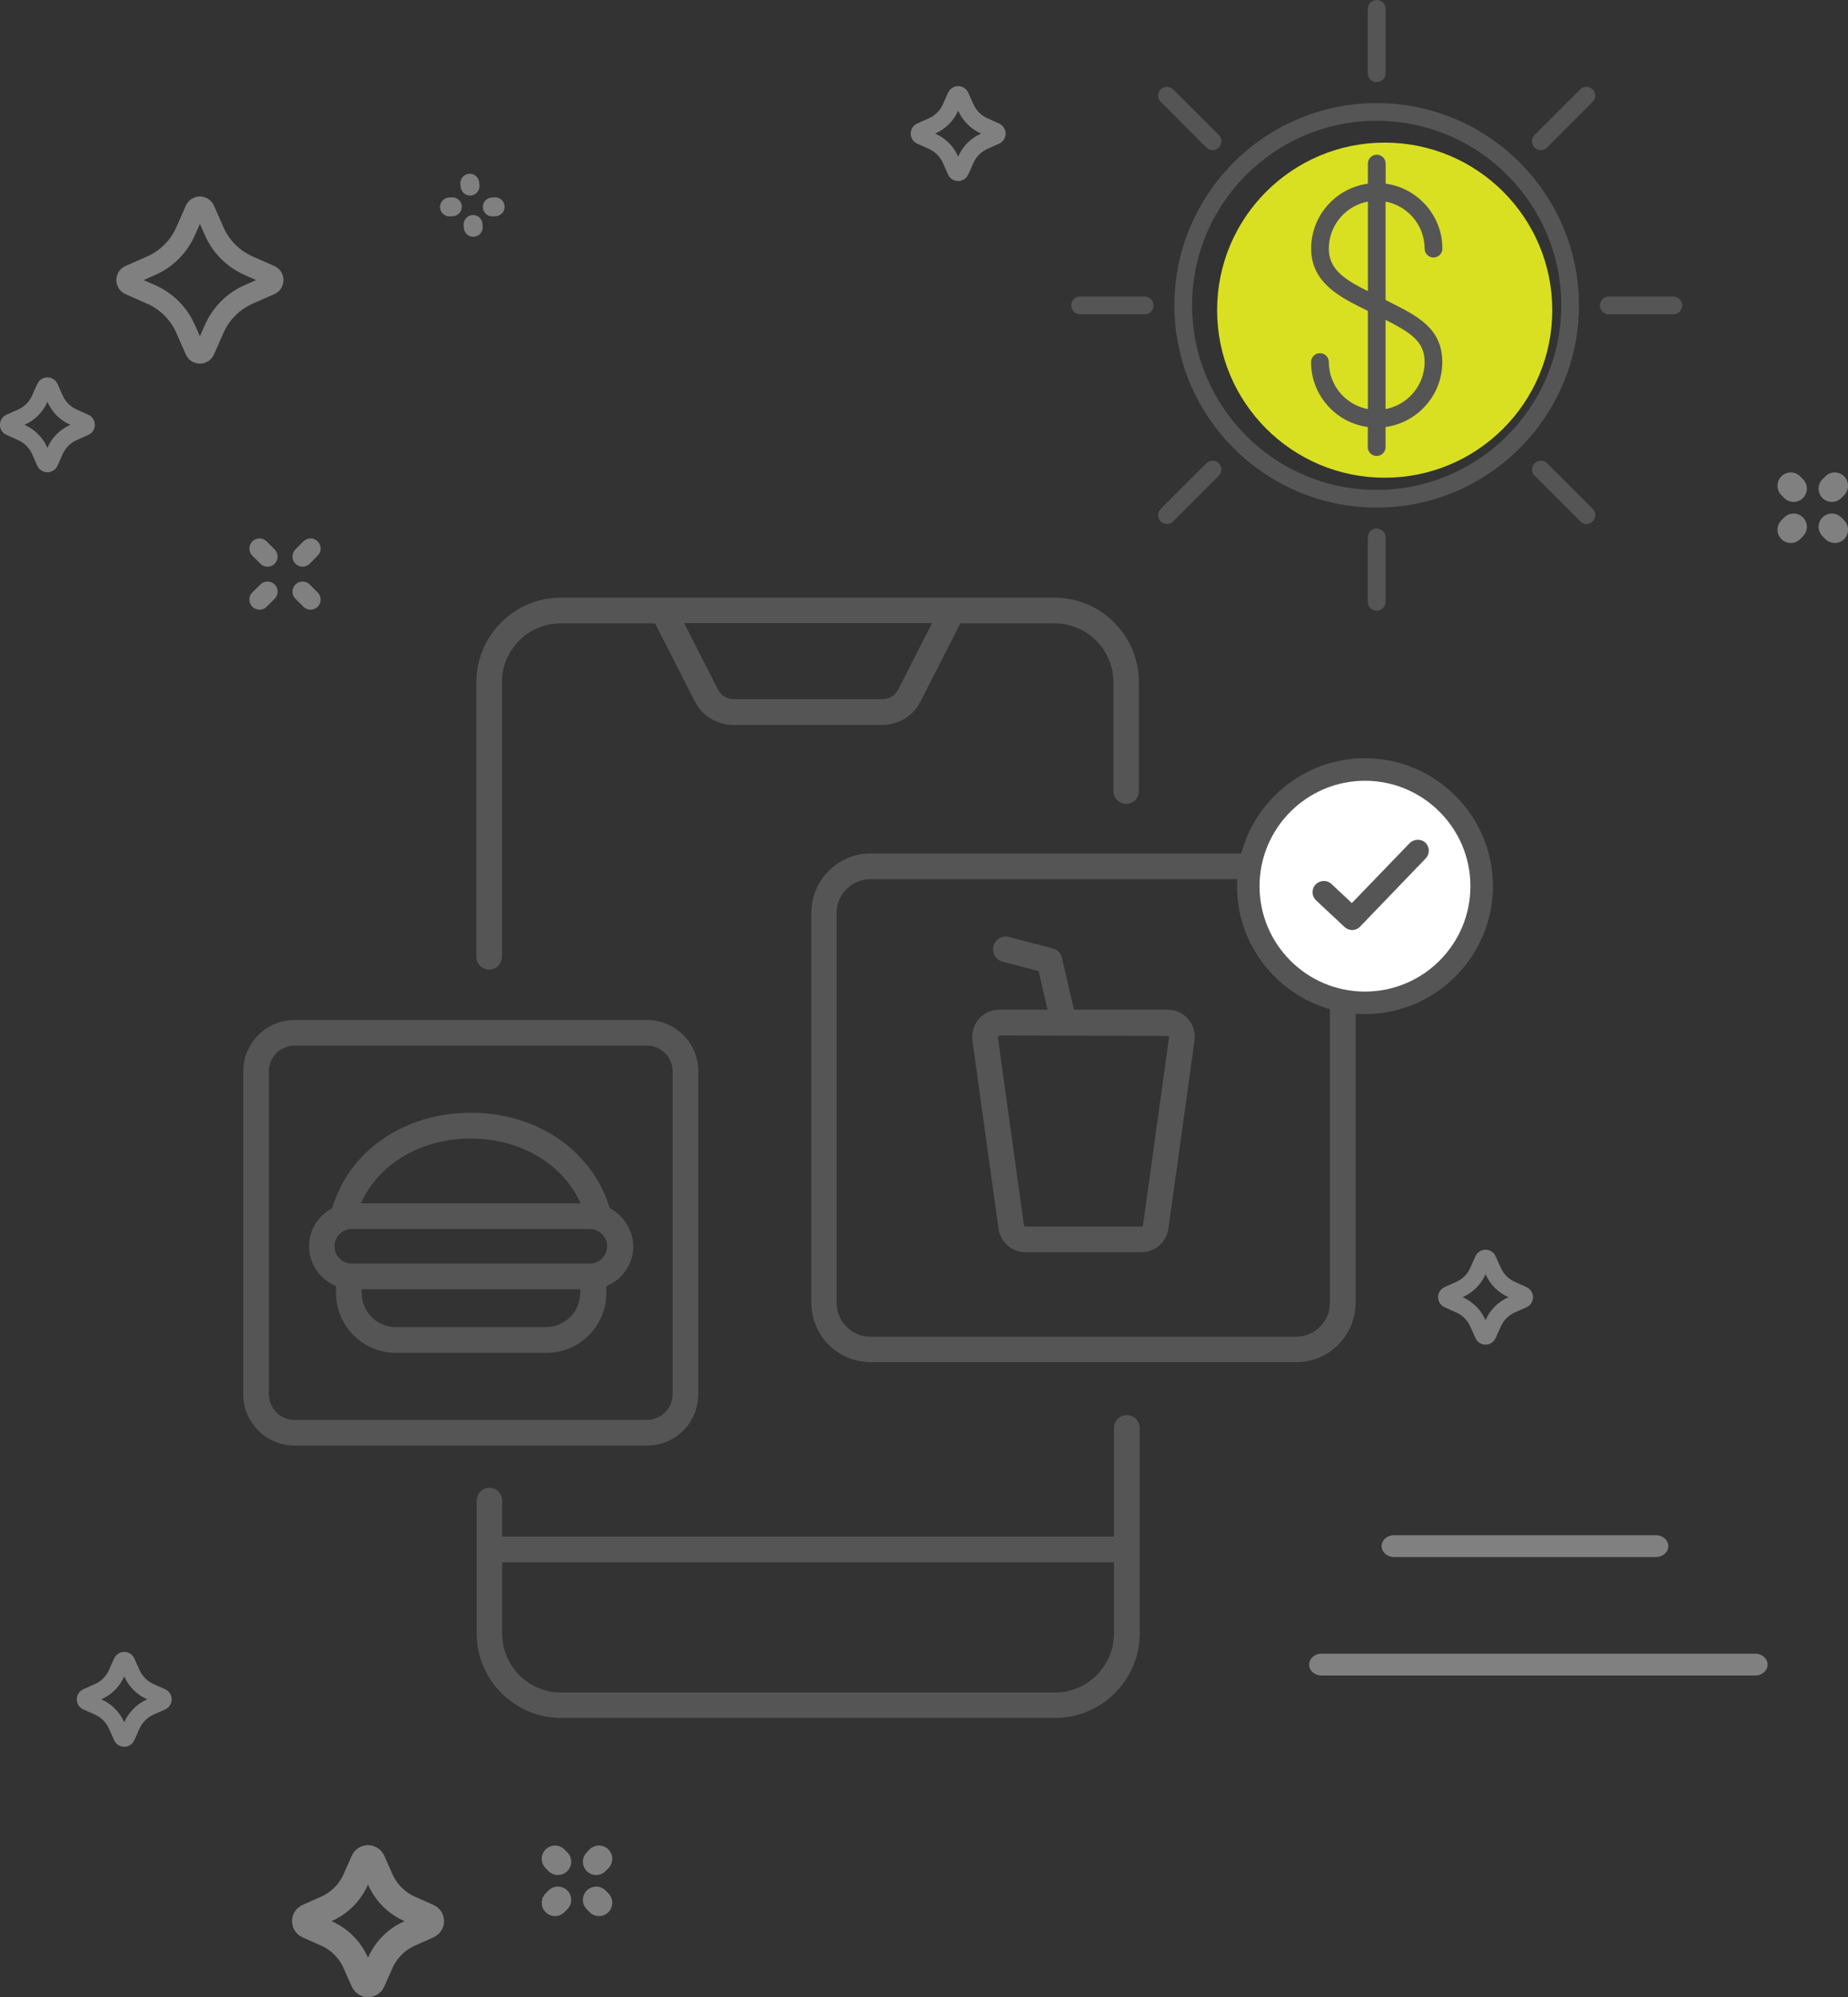 <svg xmlns="http://www.w3.org/2000/svg" id="Layer_2" viewBox="0 0 191.22 206.69"><rect x="0" y="0" width="191.22" height="206.69" fill="#333333" stroke="none"/><defs><style>.cls-1{fill:#fff;}.cls-2{fill:#d9e021;}.cls-3{fill:gray;}.cls-4,.cls-5{fill:#555556;}.cls-5{stroke:#555556;stroke-miterlimit:10;stroke-width:.5px;}.cls-6{stroke-width:2.75px;}.cls-6,.cls-7,.cls-8,.cls-9{fill:none;stroke:gray;stroke-linecap:round;stroke-linejoin:round;}.cls-7{stroke-width:1.95px;}.cls-8{stroke-width:1.71px;}.cls-9{stroke-width:2.09px;}</style></defs><g id="Layer_1-2"><circle class="cls-2" cx="143.28" cy="32.1" r="17.34"></circle><path class="cls-9" d="M15.64,27.5l-2.24,.99c-.43,.19-.43,.8,0,.99l2.24,.99c1.59,.7,2.86,1.97,3.56,3.56l.99,2.24c.19,.43,.8,.43,.99,0l.99-2.24c.7-1.59,1.97-2.86,3.56-3.56l2.24-.99c.43-.19,.43-.8,0-.99l-2.24-.99c-1.59-.7-2.86-1.97-3.56-3.56l-.99-2.24c-.19-.43-.8-.43-.99,0l-.99,2.24c-.7,1.59-1.97,2.86-3.56,3.56Z"></path><line class="cls-9" x1="26.85" y1="62.05" x2="27.68" y2="61.23"></line><line class="cls-9" x1="31.31" y1="57.6" x2="32.13" y2="56.77"></line><line class="cls-9" x1="26.85" y1="56.77" x2="27.68" y2="57.6"></line><line class="cls-9" x1="31.31" y1="61.23" x2="32.13" y2="62.05"></line><line class="cls-6" x1="185.59" y1="54.52" x2="185.3" y2="54.82"></line><line class="cls-6" x1="189.85" y1="50.27" x2="189.55" y2="50.57"></line><line class="cls-6" x1="185.59" y1="50.57" x2="185.3" y2="50.27"></line><line class="cls-6" x1="189.85" y1="54.82" x2="189.55" y2="54.52"></line><path class="cls-8" d="M7.6,44.76l1.19-.53c.23-.1,.23-.42,0-.53l-1.19-.53c-.85-.38-1.52-1.05-1.9-1.9l-.53-1.19c-.1-.23-.42-.23-.53,0l-.53,1.19c-.37,.85-1.05,1.52-1.9,1.9l-1.19,.53c-.23,.1-.23,.43,0,.53l1.19,.53c.85,.38,1.52,1.05,1.9,1.9l.53,1.19c.1,.23,.42,.23,.53,0l.53-1.19c.38-.85,1.05-1.52,1.9-1.9Z"></path><path class="cls-8" d="M101.84,14.62l1.19-.53c.23-.1,.23-.42,0-.53l-1.19-.53c-.85-.38-1.52-1.05-1.9-1.9l-.53-1.19c-.1-.23-.42-.23-.53,0l-.53,1.19c-.37,.85-1.05,1.52-1.9,1.9l-1.19,.53c-.23,.1-.23,.43,0,.53l1.19,.53c.85,.38,1.52,1.05,1.9,1.9l.53,1.19c.1,.23,.42,.23,.53,0l.53-1.19c.38-.85,1.05-1.52,1.9-1.9Z"></path><path class="cls-6" d="M39.35,194.51l-.85-1.91c-.16-.36-.68-.36-.84,0l-.85,1.91c-.6,1.36-1.69,2.44-3.04,3.04l-1.91,.85c-.36,.16-.36,.68,0,.84l1.91,.85c1.36,.6,2.44,1.69,3.04,3.04l.85,1.91c.16,.37,.68,.37,.84,0l.85-1.91c.6-1.36,1.69-2.44,3.04-3.04l1.91-.85c.37-.16,.37-.68,0-.84l-1.91-.85c-1.36-.6-2.44-1.69-3.04-3.04Z"></path><line class="cls-6" x1="57.73" y1="196.62" x2="57.43" y2="196.92"></line><line class="cls-6" x1="61.98" y1="192.37" x2="61.69" y2="192.67"></line><line class="cls-6" x1="57.73" y1="192.67" x2="57.43" y2="192.37"></line><line class="cls-6" x1="61.98" y1="196.92" x2="61.69" y2="196.62"></line><path class="cls-8" d="M15.55,176.66l1.19-.53c.23-.1,.23-.42,0-.53l-1.19-.53c-.85-.38-1.52-1.05-1.9-1.9l-.53-1.19c-.1-.23-.42-.23-.53,0l-.53,1.19c-.37,.85-1.05,1.52-1.9,1.9l-1.19,.53c-.23,.1-.23,.43,0,.53l1.19,.53c.85,.38,1.52,1.05,1.9,1.9l.53,1.19c.1,.23,.42,.23,.53,0l.53-1.19c.38-.85,1.05-1.52,1.9-1.9Z"></path><path class="cls-8" d="M156.41,135.04l1.19-.53c.23-.1,.23-.42,0-.53l-1.19-.53c-.85-.38-1.52-1.05-1.9-1.9l-.53-1.19c-.1-.23-.42-.23-.53,0l-.53,1.19c-.37,.85-1.05,1.52-1.9,1.9l-1.19,.53c-.23,.1-.23,.43,0,.53l1.19,.53c.85,.38,1.52,1.05,1.9,1.9l.53,1.19c.1,.23,.42,.23,.53,0l.53-1.19c.38-.85,1.05-1.52,1.9-1.9Z"></path><path class="cls-3" d="M182.9,172.27c0,.62-.57,1.13-1.28,1.13h-44.88c-.71,0-1.28-.51-1.28-1.13s.57-1.13,1.28-1.13h44.88c.71,0,1.28,.51,1.28,1.13"></path><path class="cls-3" d="M172.63,160.01c0,.62-.57,1.13-1.28,1.13h-27.11c-.71,0-1.28-.51-1.28-1.13s.57-1.13,1.28-1.13h27.11c.71,0,1.28,.51,1.28,1.13"></path><line class="cls-7" x1="46.51" y1="21.42" x2="46.81" y2="21.4"></line><line class="cls-7" x1="50.94" y1="21.42" x2="51.24" y2="21.4"></line><line class="cls-7" x1="48.95" y1="23.23" x2="48.97" y2="23.53"></line><line class="cls-7" x1="48.61" y1="18.96" x2="48.64" y2="19.26"></line><g><path class="cls-5" d="M142.45,10.92c-11.4,0-20.68,9.28-20.68,20.68s9.28,20.68,20.68,20.68,20.68-9.28,20.68-20.68-9.28-20.68-20.68-20.68h0Zm0,40.03c-10.67,0-19.35-8.68-19.35-19.35s8.68-19.35,19.35-19.35,19.35,8.68,19.35,19.35-8.68,19.35-19.35,19.35h0Z"></path><path class="cls-5" d="M147.66,25.73c0,.37,.3,.67,.67,.67s.67-.3,.67-.67c0-3.38-2.58-6.17-5.87-6.5v-2.3c0-.37-.3-.67-.67-.67s-.67,.3-.67,.67v2.3c-3.29,.34-5.87,3.12-5.87,6.5s2.86,4.82,5.63,6.17c.08,.04,.16,.08,.24,.12v10.61c-2.56-.33-4.54-2.52-4.54-5.16,0-.37-.3-.67-.67-.67s-.67,.3-.67,.67c0,3.38,2.58,6.17,5.87,6.5v2.3c0,.37,.3,.67,.67,.67s.67-.3,.67-.67v-2.3c3.29-.34,5.87-3.12,5.87-6.5s-2.54-4.58-5.23-5.95c-.21-.11-.42-.22-.64-.33v-10.62c2.56,.33,4.54,2.52,4.54,5.16h0Zm-5.87,4.8c-2.47-1.21-4.54-2.32-4.54-4.8,0-2.64,1.98-4.83,4.54-5.16v9.96Zm1.37,2.18c2.87,1.46,4.5,2.4,4.5,4.76,0,2.64-1.98,4.83-4.54,5.16v-9.94s.02,.01,.04,.02h0Z"></path><path class="cls-5" d="M142.45,8.26c.37,0,.67-.3,.67-.67V.92c0-.37-.3-.67-.67-.67s-.67,.3-.67,.67V7.59c0,.37,.3,.67,.67,.67Z"></path><path class="cls-5" d="M163.68,9.43l-4.72,4.72c-.26,.26-.26,.68,0,.94,.13,.13,.3,.2,.47,.2s.34-.07,.47-.2l4.72-4.72c.26-.26,.26-.68,0-.94-.26-.26-.68-.26-.94,0h0Z"></path><path class="cls-5" d="M173.14,30.94h-6.67c-.37,0-.67,.3-.67,.67s.3,.67,.67,.67h6.67c.37,0,.67-.3,.67-.67s-.3-.67-.67-.67Z"></path><path class="cls-5" d="M159.91,48.12c-.26-.26-.68-.26-.94,0-.26,.26-.26,.68,0,.94l4.72,4.72c.13,.13,.3,.2,.47,.2s.34-.07,.47-.2c.26-.26,.26-.68,0-.94l-4.72-4.72Z"></path><path class="cls-5" d="M142.45,54.95c-.37,0-.67,.3-.67,.67v6.67c0,.37,.3,.67,.67,.67s.67-.3,.67-.67v-6.67c0-.37-.3-.67-.67-.67Z"></path><path class="cls-5" d="M125,48.12l-4.72,4.72c-.26,.26-.26,.68,0,.94,.13,.13,.3,.2,.47,.2s.34-.07,.47-.2l4.72-4.72c.26-.26,.26-.68,0-.94-.26-.26-.68-.26-.94,0h0Z"></path><path class="cls-5" d="M118.44,30.94h-6.67c-.37,0-.67,.3-.67,.67s.3,.67,.67,.67h6.67c.37,0,.67-.3,.67-.67s-.3-.67-.67-.67Z"></path><path class="cls-5" d="M125,15.09c.13,.13,.3,.2,.47,.2s.34-.07,.47-.2c.26-.26,.26-.68,0-.94l-4.72-4.72c-.26-.26-.68-.26-.94,0-.26,.26-.26,.68,0,.94l4.72,4.72Z"></path></g><g><path class="cls-4" d="M116.59,146.45c-.73,0-1.32,.6-1.32,1.32v11.25H51.96v-3.72c0-.73-.6-1.32-1.32-1.32s-1.32,.6-1.32,1.32v13.74c0,4.82,3.93,8.75,8.75,8.75h51.11c4.82,0,8.75-3.93,8.75-8.75v-21.28c-.02-.73-.62-1.32-1.34-1.32h0Zm-7.43,28.71H58.05c-3.35,0-6.09-2.74-6.09-6.09v-7.38s63.31,0,63.31,0v7.38c-.02,3.35-2.75,6.09-6.11,6.09h0Z"></path><path class="cls-4" d="M50.62,100.34c.73,0,1.32-.6,1.32-1.32v-28.42c0-3.37,2.74-6.09,6.09-6.09h9.75l4.11,8.07c.76,1.5,2.3,2.45,3.99,2.45h15.39c1.69,0,3.23-.94,3.99-2.45l4.11-8.07h9.75c3.35,0,6.09,2.74,6.09,6.09v11.27c0,.73,.6,1.32,1.32,1.32s1.32-.6,1.32-1.32v-11.27c0-4.82-3.93-8.75-8.75-8.75h-40.49s-10.57,0-10.57,0c-4.82,0-8.75,3.93-8.75,8.75v28.42c0,.73,.6,1.32,1.32,1.32h0Zm45.82-35.85l-3.5,6.87c-.31,.62-.94,1-1.63,1h-15.39c-.69,0-1.32-.38-1.63-1l-3.5-6.87h25.64Z"></path><path class="cls-4" d="M63.09,125.04c-1.78-5.93-7.47-9.88-14.37-9.88s-12.6,3.95-14.35,9.88c-1.41,.74-2.39,2.21-2.39,3.93,0,1.87,1.16,3.46,2.79,4.13v.71c0,3.41,2.77,6.2,6.2,6.2h15.57c3.41,0,6.2-2.77,6.2-6.2v-.71c1.63-.65,2.79-2.27,2.79-4.13-.04-1.7-1.02-3.19-2.43-3.93h0Zm-14.39-7.21c5.18,0,9.55,2.63,11.38,6.71h-22.74c1.83-4.08,6.18-6.71,11.36-6.71Zm11.33,15.98c0,1.96-1.58,3.53-3.53,3.53h-15.55c-1.96,0-3.53-1.59-3.53-3.53v-.38h22.64v.38s-.02,0-.02,0Zm1-3.04h-24.63c-1,0-1.79-.82-1.79-1.79s.82-1.79,1.79-1.79h24.63c1,0,1.79,.82,1.79,1.79s-.8,1.79-1.79,1.79Z"></path><path class="cls-4" d="M72.26,144.29v-33.42c0-2.94-2.39-5.31-5.31-5.31H30.48c-2.94,0-5.31,2.39-5.31,5.31v33.42c0,2.94,2.39,5.31,5.31,5.31h36.46c2.94,.02,5.31-2.37,5.31-5.31Zm-44.44,0v-33.42c0-1.47,1.2-2.66,2.66-2.66h36.46c1.47,0,2.66,1.2,2.66,2.66v33.42c0,1.47-1.2,2.66-2.66,2.66H30.48c-1.47,0-2.66-1.2-2.66-2.66h0Z"></path><path class="cls-4" d="M134.13,88.33h-44.04c-3.39,0-6.14,2.75-6.14,6.14v40.36c0,3.39,2.75,6.14,6.14,6.14h44.04c3.39,0,6.14-2.75,6.14-6.14v-40.36c0-3.39-2.75-6.14-6.14-6.14Zm3.48,46.51c0,1.92-1.56,3.5-3.5,3.5h-44.04c-1.92,0-3.5-1.56-3.5-3.5v-40.36c0-1.92,1.56-3.5,3.5-3.5h44.04c1.92,0,3.5,1.56,3.5,3.5v40.36Z"></path><path class="cls-4" d="M120.81,104.49h-9.68l-1.25-5.36c-.11-.49-.47-.87-.96-.98l-4.51-1.18c-.71-.18-1.43,.24-1.61,.94-.18,.71,.24,1.43,.94,1.61l3.73,.98,.92,3.99h-4.98c-.82,0-1.59,.34-2.12,.96-.53,.62-.78,1.43-.67,2.25l2.7,19.46c.2,1.4,1.4,2.43,2.79,2.43h12c1.4,0,2.59-1.05,2.79-2.43l2.7-19.46c.11-.82-.13-1.63-.67-2.25-.54-.62-1.3-.96-2.12-.96h0Zm.16,2.85l-2.7,19.46c-.02,.07-.07,.14-.16,.14h-12c-.09,0-.14-.05-.16-.14l-2.7-19.46,.16-.18,17.53,.05s.04,.07,.04,.13h0Z"></path></g><circle class="cls-1" cx="141.49" cy="92.22" r="12.25"></circle><path class="cls-4" d="M141.24,78.47c-7.3,0-13.24,5.95-13.24,13.24s5.95,13.24,13.24,13.24,13.24-5.95,13.24-13.24c0-7.3-5.95-13.24-13.24-13.24Zm0,24.15c-6.03,0-10.91-4.9-10.91-10.91s4.9-10.91,10.91-10.91,10.91,4.9,10.91,10.91-4.88,10.91-10.91,10.91Z"></path><path class="cls-4" d="M145.86,87.26l-5.98,6.2-2.1-1.97c-.46-.45-1.21-.41-1.65,.05-.45,.46-.41,1.21,.05,1.64l2.94,2.75c.22,.21,.51,.32,.79,.32,.3,0,.62-.13,.84-.37l6.77-7.04c.45-.46,.43-1.21-.05-1.65-.43-.4-1.18-.38-1.62,.08h0Z"></path></g></svg>